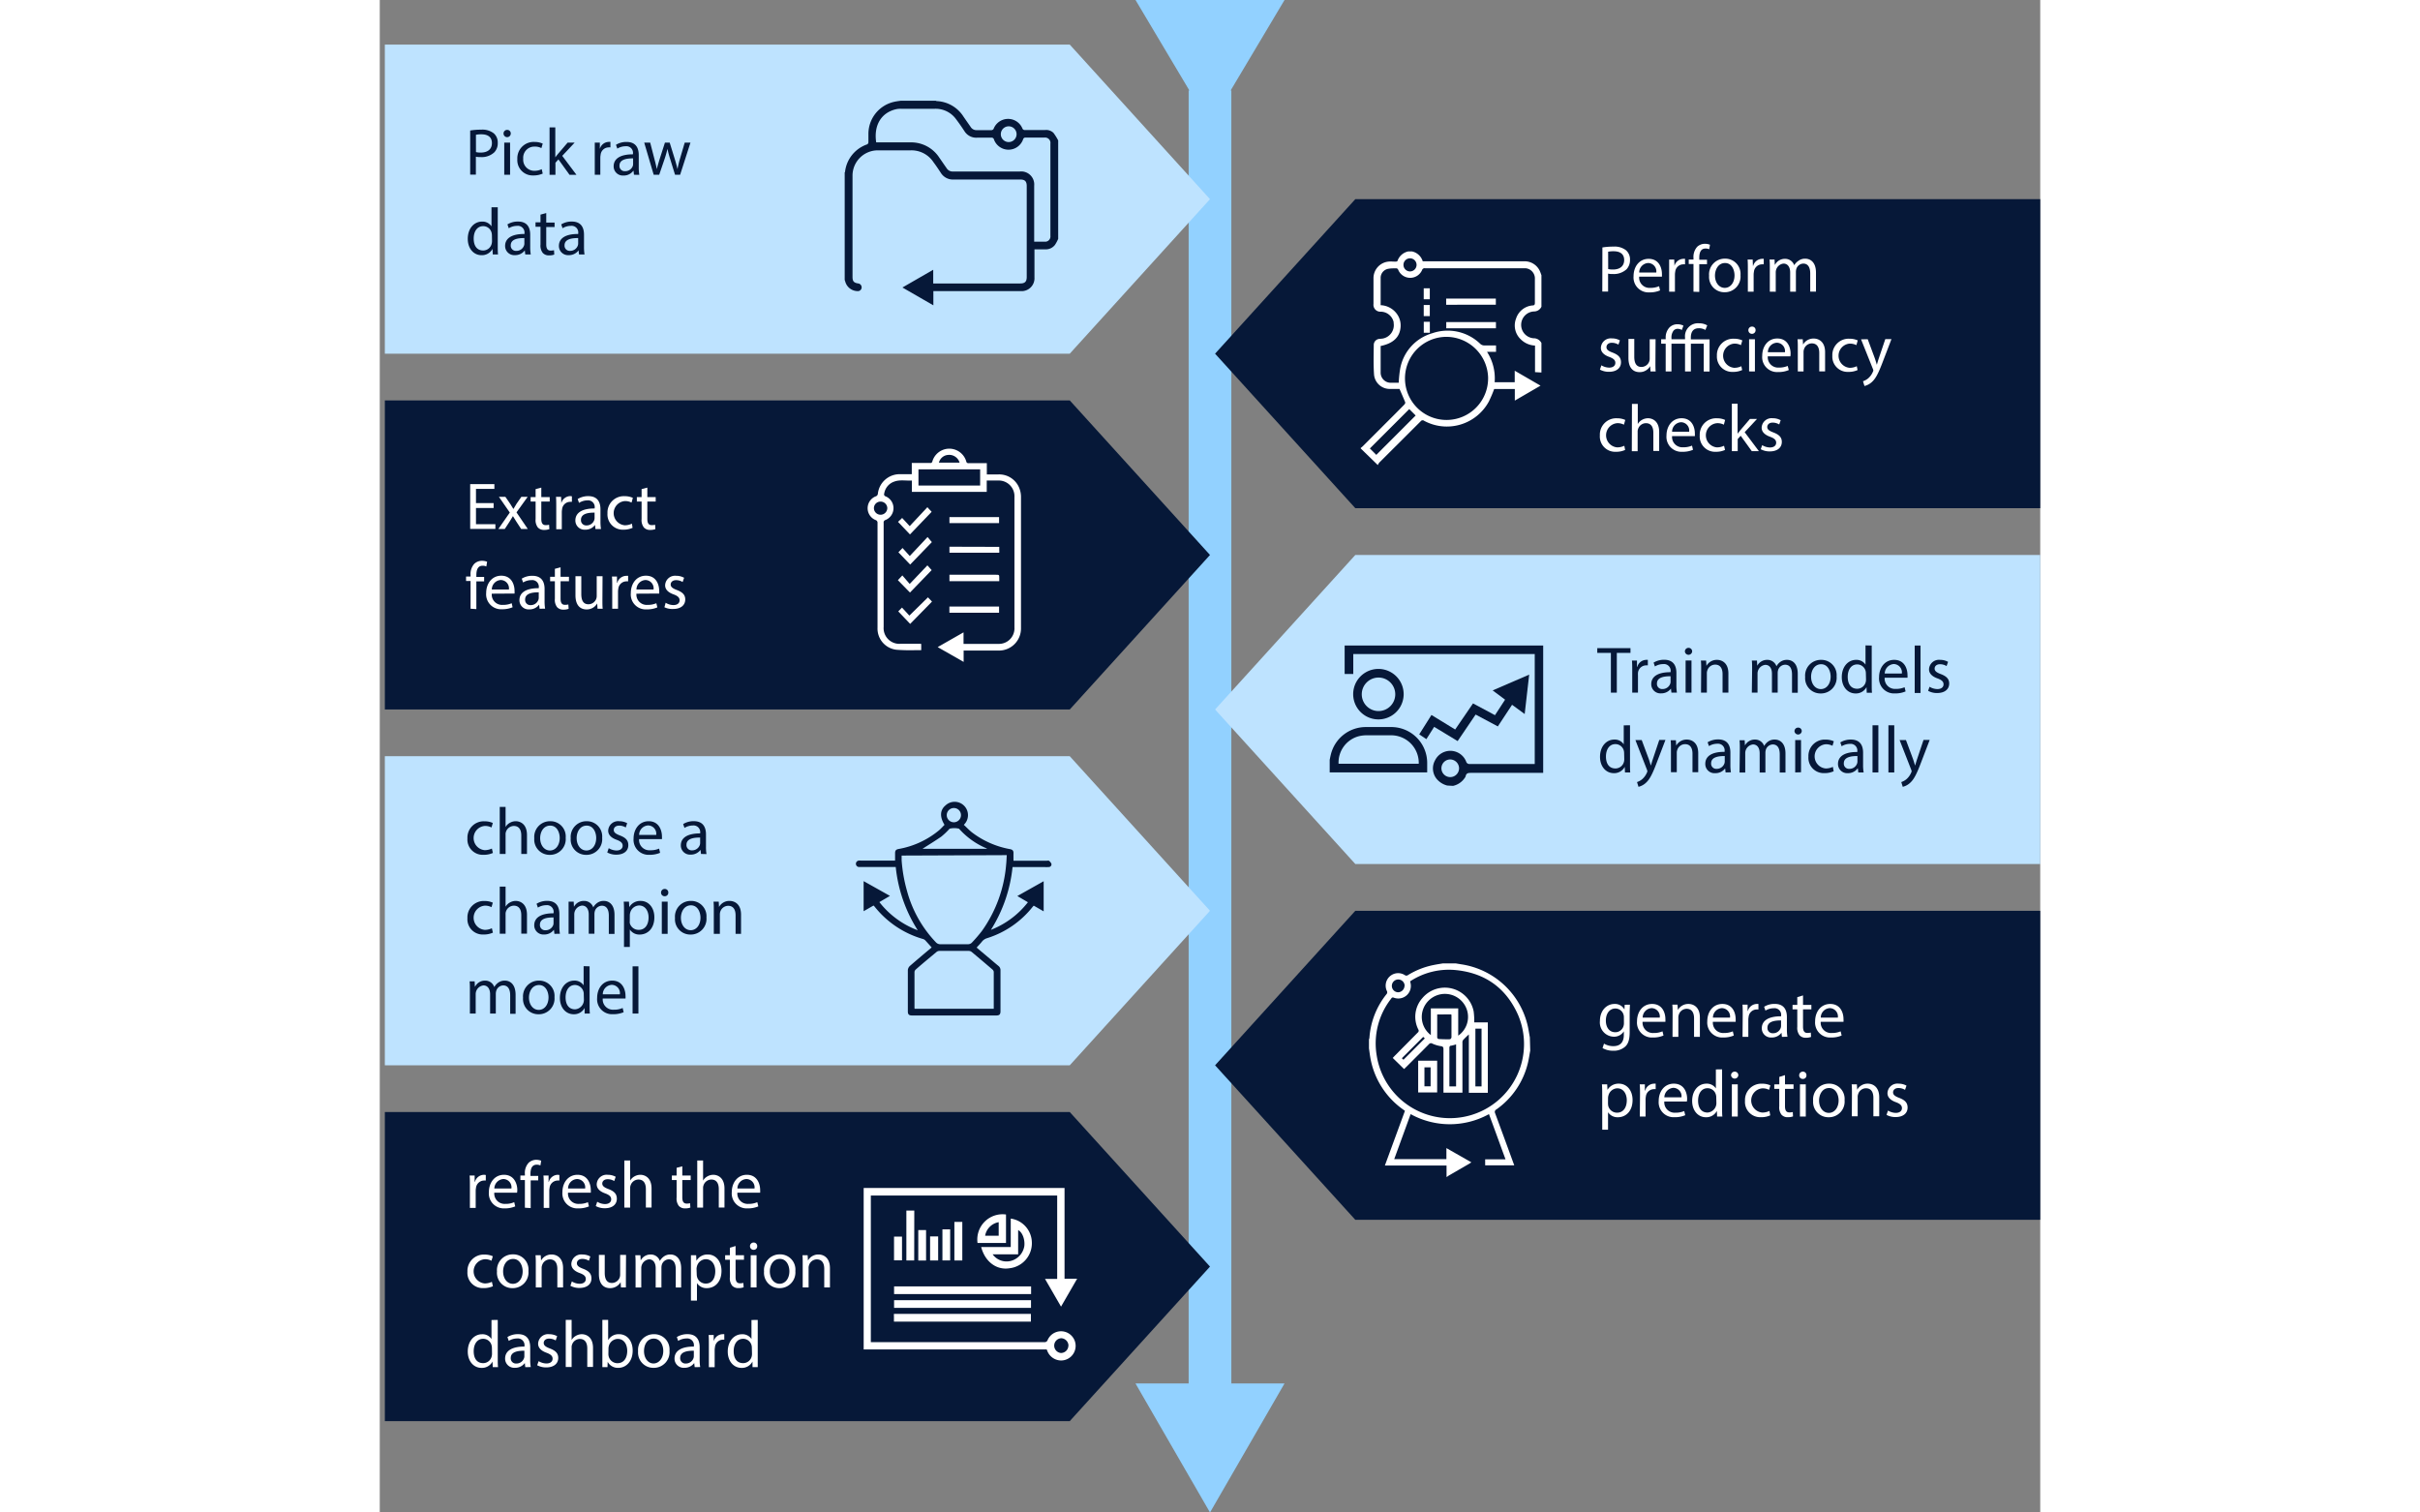 <svg id="Layer_1" data-name="Layer 1" xmlns="http://www.w3.org/2000/svg" width="800" height="500" viewBox="0 0 350 318.81"><rect x="0" y="0" width="350" height="318.81" fill="#808080" stroke="none"/><defs><style>.cls-1{fill:none;stroke:#92d1ff;stroke-linecap:square;stroke-linejoin:round;stroke-width:9px;}.cls-2{fill:#92d1ff;}.cls-3{fill:#bee3ff;}.cls-4{fill:#061838;}.cls-5{fill:#fff;}</style></defs><title>end-to-end completely automated pipeline </title><line class="cls-1" x1="175" y1="23.54" x2="175" y2="296.2"/><polygon class="cls-2" points="159.3 0 175 26.37 190.71 0 159.3 0"/><polygon class="cls-2" points="159.29 291.61 175 318.81 190.71 291.61 159.29 291.61"/><polygon class="cls-3" points="145.44 74.55 1.07 74.55 1.07 9.4 145.44 9.4 175 41.98 145.44 74.55"/><polygon class="cls-4" points="205.63 107.12 350 107.12 350 41.98 205.63 41.98 176.07 74.55 205.63 107.12"/><polygon class="cls-4" points="145.44 149.55 1.07 149.55 1.07 84.4 145.44 84.4 175 116.98 145.44 149.55"/><polygon class="cls-3" points="205.63 182.12 350 182.12 350 116.98 205.63 116.98 176.07 149.55 205.63 182.12"/><polygon class="cls-3" points="145.44 224.55 1.07 224.55 1.07 159.4 145.44 159.4 175 191.98 145.44 224.55"/><polygon class="cls-4" points="205.63 257.12 350 257.12 350 191.98 205.63 191.98 176.07 224.55 205.63 257.12"/><polygon class="cls-4" points="145.44 299.55 1.07 299.55 1.07 234.4 145.44 234.4 175 266.98 145.44 299.55"/><path class="cls-5" d="M19,249.9c0-.8,0-1.48-.06-2.11H20l0,1.33h.06A2,2,0,0,1,22,247.63a1.23,1.23,0,0,1,.35.05v1.16a1.71,1.71,0,0,0-.42,0,1.74,1.74,0,0,0-1.65,1.58,3.22,3.22,0,0,0-.06.57v3.62H19Z"/><path class="cls-5" d="M24.14,251.4a2.18,2.18,0,0,0,2.33,2.36,4.34,4.34,0,0,0,1.87-.36l.21.89a5.54,5.54,0,0,1-2.25.42A3.15,3.15,0,0,1,23,251.29c0-2,1.21-3.66,3.18-3.66,2.22,0,2.81,2,2.81,3.2a3.4,3.4,0,0,1-.05.57Zm3.61-.88a1.74,1.74,0,0,0-1.7-2,2.05,2.05,0,0,0-1.9,2Z"/><path class="cls-5" d="M30.59,254.57v-5.84h-.95v-.94h.95v-.32a3.16,3.16,0,0,1,.79-2.37,2.35,2.35,0,0,1,1.65-.63,3,3,0,0,1,1,.19l-.17,1a1.72,1.72,0,0,0-.78-.16c-1.05,0-1.32.93-1.32,2v.37h1.64v.94H31.81v5.84Z"/><path class="cls-5" d="M34.56,249.9c0-.8,0-1.48-.06-2.11h1.08l0,1.33h.06a2,2,0,0,1,1.87-1.49,1.23,1.23,0,0,1,.35.05v1.16a1.71,1.71,0,0,0-.42,0,1.74,1.74,0,0,0-1.65,1.58,3.22,3.22,0,0,0-.06.57v3.62H34.56Z"/><path class="cls-5" d="M39.68,251.4A2.17,2.17,0,0,0,42,253.76a4.36,4.36,0,0,0,1.88-.36l.21.89a5.54,5.54,0,0,1-2.25.42,3.15,3.15,0,0,1-3.34-3.42c0-2,1.21-3.66,3.18-3.66,2.22,0,2.8,2,2.8,3.2a3.65,3.65,0,0,1,0,.57Zm3.61-.88a1.75,1.75,0,0,0-1.71-2,2,2,0,0,0-1.89,2Z"/><path class="cls-5" d="M45.84,253.31a3.2,3.2,0,0,0,1.62.49c.9,0,1.32-.45,1.32-1s-.35-.91-1.26-1.25c-1.22-.43-1.79-1.1-1.79-1.92a2.09,2.09,0,0,1,2.34-2,3.43,3.43,0,0,1,1.66.42l-.31.9a2.58,2.58,0,0,0-1.38-.39c-.73,0-1.14.42-1.14.92s.41.82,1.29,1.15c1.18.45,1.78,1,1.78,2.05,0,1.19-.92,2-2.53,2a3.88,3.88,0,0,1-1.91-.46Z"/><path class="cls-5" d="M51.55,244.62h1.23v4.23h0a2.37,2.37,0,0,1,.88-.87,2.57,2.57,0,0,1,1.27-.35c.91,0,2.36.56,2.36,2.9v4H56.09v-3.9c0-1.09-.41-2-1.57-2a1.76,1.76,0,0,0-1.65,1.23,1.5,1.5,0,0,0-.09.59v4.09H51.55Z"/><path class="cls-5" d="M63.77,245.84v1.95h1.77v.94H63.77v3.65c0,.84.24,1.32.93,1.32a2.82,2.82,0,0,0,.71-.08l.06.92a3,3,0,0,1-1.09.17,1.72,1.72,0,0,1-1.34-.52,2.52,2.52,0,0,1-.47-1.77v-3.69h-1v-.94h1v-1.63Z"/><path class="cls-5" d="M66.92,244.62h1.23v4.23h0a2.33,2.33,0,0,1,.89-.87,2.5,2.5,0,0,1,1.26-.35c.91,0,2.36.56,2.36,2.9v4H71.46v-3.9c0-1.09-.41-2-1.57-2a1.76,1.76,0,0,0-1.65,1.23,1.5,1.5,0,0,0-.09.59v4.09H66.92Z"/><path class="cls-5" d="M75.38,251.4a2.17,2.17,0,0,0,2.32,2.36,4.36,4.36,0,0,0,1.88-.36l.21.89a5.58,5.58,0,0,1-2.25.42,3.15,3.15,0,0,1-3.34-3.42c0-2,1.21-3.66,3.18-3.66,2.21,0,2.8,2,2.8,3.2a5.55,5.55,0,0,1,0,.57Zm3.61-.88a1.75,1.75,0,0,0-1.71-2,2,2,0,0,0-1.89,2Z"/><path class="cls-5" d="M23.85,271.12a4.69,4.69,0,0,1-2,.39,3.22,3.22,0,0,1-3.37-3.46,3.44,3.44,0,0,1,3.64-3.6,4.1,4.1,0,0,1,1.71.35l-.28.95a2.87,2.87,0,0,0-1.43-.32,2.56,2.56,0,0,0,0,5.1,3.4,3.4,0,0,0,1.51-.34Z"/><path class="cls-5" d="M31.34,267.92a3.31,3.31,0,0,1-3.38,3.6A3.22,3.22,0,0,1,24.71,268a3.32,3.32,0,0,1,3.37-3.6A3.21,3.21,0,0,1,31.34,267.92ZM26,268c0,1.49.85,2.61,2.06,2.61s2.06-1.11,2.06-2.64c0-1.14-.58-2.6-2-2.6S26,266.7,26,268Z"/><path class="cls-5" d="M32.89,266.42c0-.7,0-1.27-.06-1.83h1.1l.07,1.12h0a2.49,2.49,0,0,1,2.24-1.28c.94,0,2.4.57,2.4,2.89v4.05H37.43v-3.91c0-1.09-.41-2-1.57-2a1.74,1.74,0,0,0-1.65,1.26,1.62,1.62,0,0,0-.09.57v4.08H32.89Z"/><path class="cls-5" d="M40.49,270.11a3.21,3.21,0,0,0,1.63.49c.89,0,1.31-.45,1.31-1s-.35-.91-1.26-1.25c-1.22-.43-1.79-1.1-1.79-1.92a2.09,2.09,0,0,1,2.34-2,3.39,3.39,0,0,1,1.66.42l-.3.9a2.65,2.65,0,0,0-1.39-.39c-.73,0-1.14.42-1.14.92s.41.82,1.29,1.15c1.18.45,1.78,1,1.78,2.05,0,1.19-.92,2-2.53,2a3.88,3.88,0,0,1-1.91-.46Z"/><path class="cls-5" d="M51.88,269.52c0,.7,0,1.32,0,1.85H50.84l-.07-1.11h0a2.54,2.54,0,0,1-2.24,1.26c-1.07,0-2.34-.59-2.34-3v-4h1.23v3.75c0,1.29.4,2.16,1.52,2.16a1.77,1.77,0,0,0,1.62-1.12,1.81,1.81,0,0,0,.11-.63v-4.16h1.24Z"/><path class="cls-5" d="M53.92,266.42c0-.7,0-1.27-.06-1.83h1.08l.06,1.09h0a2.34,2.34,0,0,1,2.13-1.25,2,2,0,0,1,1.91,1.36h0a2.88,2.88,0,0,1,.76-.88,2.3,2.3,0,0,1,1.5-.48c.89,0,2.23.59,2.23,2.95v4H62.39v-3.84c0-1.3-.48-2.09-1.47-2.09a1.6,1.6,0,0,0-1.46,1.12,2.31,2.31,0,0,0-.09.62v4.19H58.16v-4.06c0-1.08-.48-1.87-1.41-1.87a1.85,1.85,0,0,0-1.63,1.84v4.09h-1.2Z"/><path class="cls-5" d="M65.59,266.8c0-.87,0-1.57,0-2.21h1.1l.06,1.16h0a2.67,2.67,0,0,1,2.41-1.32c1.63,0,2.87,1.39,2.87,3.45,0,2.44-1.49,3.64-3.08,3.64a2.38,2.38,0,0,1-2.09-1.06h0v3.68H65.59Zm1.22,1.81a2.54,2.54,0,0,0,.06.5,1.89,1.89,0,0,0,1.85,1.45c1.3,0,2-1.07,2-2.62,0-1.36-.71-2.52-2-2.52a2,2,0,0,0-1.87,1.52,2.17,2.17,0,0,0-.08.51Z"/><path class="cls-5" d="M75,262.64v1.95h1.77v.94H75v3.65c0,.84.24,1.32.93,1.32a2.82,2.82,0,0,0,.71-.08l.06.92a3,3,0,0,1-1.1.17,1.71,1.71,0,0,1-1.33-.52,2.52,2.52,0,0,1-.47-1.77v-3.69h-1v-.94h1V263Z"/><path class="cls-5" d="M79.56,262.68a.72.72,0,0,1-.78.76.74.74,0,0,1-.74-.76.75.75,0,0,1,.77-.77A.73.73,0,0,1,79.56,262.68Zm-1.37,8.69v-6.78h1.23v6.78Z"/><path class="cls-5" d="M87.6,267.92a3.31,3.31,0,0,1-3.37,3.6A3.22,3.22,0,0,1,81,268a3.31,3.31,0,0,1,3.36-3.6A3.21,3.21,0,0,1,87.6,267.92Zm-5.38.07c0,1.49.86,2.61,2.06,2.61s2.06-1.11,2.06-2.64c0-1.14-.57-2.6-2-2.6S82.22,266.7,82.22,268Z"/><path class="cls-5" d="M89.15,266.42c0-.7,0-1.27-.05-1.83h1.09l.07,1.12h0a2.48,2.48,0,0,1,2.24-1.28c.94,0,2.39.57,2.39,2.89v4.05H93.69v-3.91c0-1.09-.4-2-1.57-2a1.74,1.74,0,0,0-1.65,1.26,1.64,1.64,0,0,0-.08.57v4.08H89.15Z"/><path class="cls-5" d="M24.87,278.22v8.2c0,.6,0,1.29.06,1.75H23.82L23.76,287h0a2.51,2.51,0,0,1-2.32,1.33c-1.63,0-2.89-1.38-2.89-3.44,0-2.26,1.38-3.65,3-3.65a2.26,2.26,0,0,1,2,1h0v-4Zm-1.23,5.93a2.24,2.24,0,0,0-.06-.52,1.81,1.81,0,0,0-1.78-1.43c-1.27,0-2,1.12-2,2.62s.67,2.51,2,2.51a1.85,1.85,0,0,0,1.8-1.47,2.29,2.29,0,0,0,.06-.54Z"/><path class="cls-5" d="M30.67,288.17l-.1-.86h0a2.52,2.52,0,0,1-2.08,1,1.93,1.93,0,0,1-2.07-1.94c0-1.64,1.46-2.54,4.08-2.53v-.14a1.4,1.4,0,0,0-1.55-1.57,3.36,3.36,0,0,0-1.76.51l-.28-.81a4.15,4.15,0,0,1,2.23-.61c2.07,0,2.57,1.42,2.57,2.78v2.53a9,9,0,0,0,.12,1.63Zm-.19-3.46c-1.34,0-2.87.21-2.87,1.53a1.09,1.09,0,0,0,1.16,1.17,1.68,1.68,0,0,0,1.64-1.13,1.11,1.11,0,0,0,.07-.39Z"/><path class="cls-5" d="M33.49,286.91a3.24,3.24,0,0,0,1.63.49c.89,0,1.31-.45,1.31-1s-.35-.91-1.26-1.25c-1.22-.43-1.79-1.1-1.79-1.92a2.09,2.09,0,0,1,2.34-2,3.47,3.47,0,0,1,1.67.42l-.31.9a2.65,2.65,0,0,0-1.39-.39c-.73,0-1.13.42-1.13.92s.4.82,1.28,1.15c1.18.45,1.78,1,1.78,2,0,1.19-.92,2-2.53,2a3.91,3.91,0,0,1-1.91-.46Z"/><path class="cls-5" d="M39.2,278.22h1.24v4.23h0a2.4,2.4,0,0,1,.89-.87,2.5,2.5,0,0,1,1.26-.35c.91,0,2.36.57,2.36,2.9v4H43.74v-3.9c0-1.09-.41-2-1.57-2a1.76,1.76,0,0,0-1.65,1.23,1.51,1.51,0,0,0-.08.59v4.09H39.2Z"/><path class="cls-5" d="M46.92,288.17c0-.46,0-1.15,0-1.75v-8.2h1.22v4.26h0a2.52,2.52,0,0,1,2.31-1.25c1.68,0,2.87,1.41,2.86,3.46,0,2.43-1.53,3.63-3,3.63a2.42,2.42,0,0,1-2.27-1.27h0L48,288.17Zm1.27-2.72a2.22,2.22,0,0,0,.06.45,1.9,1.9,0,0,0,1.85,1.44c1.28,0,2.06-1,2.06-2.6,0-1.36-.7-2.52-2-2.52a2,2,0,0,0-1.88,1.51,2.32,2.32,0,0,0-.07.5Z"/><path class="cls-5" d="M61.07,284.72a3.31,3.31,0,0,1-3.37,3.6,3.22,3.22,0,0,1-3.25-3.49,3.31,3.31,0,0,1,3.36-3.6A3.21,3.21,0,0,1,61.07,284.72Zm-5.37.07c0,1.49.85,2.61,2,2.61s2.06-1.11,2.06-2.64c0-1.14-.57-2.6-2-2.6S55.7,283.5,55.7,284.79Z"/><path class="cls-5" d="M66.38,288.17l-.1-.86h0a2.51,2.51,0,0,1-2.07,1,1.93,1.93,0,0,1-2.08-1.94c0-1.64,1.46-2.54,4.08-2.53v-.14a1.4,1.4,0,0,0-1.54-1.57,3.39,3.39,0,0,0-1.77.51l-.28-.81a4.18,4.18,0,0,1,2.23-.61c2.07,0,2.58,1.42,2.58,2.78v2.53a10,10,0,0,0,.11,1.63Zm-.18-3.46c-1.35,0-2.88.21-2.88,1.53a1.1,1.1,0,0,0,1.17,1.17,1.7,1.7,0,0,0,1.64-1.13,1.4,1.4,0,0,0,.07-.39Z"/><path class="cls-5" d="M69.37,283.5c0-.79,0-1.48-.05-2.11h1.07l0,1.33h0a2,2,0,0,1,1.88-1.49,1.23,1.23,0,0,1,.35,0v1.16a1.76,1.76,0,0,0-.42,0A1.73,1.73,0,0,0,70.65,284a3.22,3.22,0,0,0-.06.57v3.62H69.37Z"/><path class="cls-5" d="M79.67,278.22v8.2c0,.6,0,1.29,0,1.75h-1.1L78.56,287h0a2.5,2.5,0,0,1-2.31,1.33c-1.64,0-2.9-1.38-2.9-3.44,0-2.26,1.39-3.65,3-3.65a2.27,2.27,0,0,1,2,1h0v-4Zm-1.24,5.93a2.24,2.24,0,0,0-.05-.52,1.82,1.82,0,0,0-1.78-1.43c-1.28,0-2,1.12-2,2.62s.67,2.51,2,2.51a1.86,1.86,0,0,0,1.81-1.47,2.31,2.31,0,0,0,.05-.54Z"/><path class="cls-5" d="M263.51,211.77c0,.49-.05,1-.05,1.86v3.94c0,1.55-.31,2.51-1,3.09a3.59,3.59,0,0,1-2.47.82,4.39,4.39,0,0,1-2.25-.56l.31-.94a3.78,3.78,0,0,0,2,.53c1.26,0,2.18-.66,2.18-2.37v-.75h0a2.41,2.41,0,0,1-2.15,1.13,3,3,0,0,1-2.89-3.3c0-2.3,1.5-3.6,3.05-3.6a2.26,2.26,0,0,1,2.12,1.17h0l.05-1Zm-1.27,2.67a1.84,1.84,0,0,0-.07-.55,1.79,1.79,0,0,0-1.73-1.31c-1.17,0-2,1-2,2.56,0,1.34.67,2.44,2,2.44a1.8,1.8,0,0,0,1.71-1.26,2.16,2.16,0,0,0,.1-.66Z"/><path class="cls-5" d="M266.18,215.38a2.18,2.18,0,0,0,2.33,2.36,4.52,4.52,0,0,0,1.87-.35l.21.88a5.38,5.38,0,0,1-2.25.42,3.14,3.14,0,0,1-3.33-3.42c0-2,1.2-3.65,3.18-3.65,2.21,0,2.8,1.94,2.8,3.19a5.55,5.55,0,0,1,0,.57Zm3.62-.88a1.76,1.76,0,0,0-1.71-2,2,2,0,0,0-1.89,2Z"/><path class="cls-5" d="M272.51,213.6c0-.7,0-1.27-.06-1.83h1.1l.07,1.12h0a2.51,2.51,0,0,1,2.25-1.27c.93,0,2.39.56,2.39,2.88v4.05h-1.23v-3.91c0-1.09-.41-2-1.57-2a1.74,1.74,0,0,0-1.65,1.26,1.62,1.62,0,0,0-.09.57v4.08h-1.23Z"/><path class="cls-5" d="M281,215.38a2.17,2.17,0,0,0,2.32,2.36,4.57,4.57,0,0,0,1.88-.35l.21.88a5.47,5.47,0,0,1-2.26.42,3.15,3.15,0,0,1-3.33-3.42c0-2,1.2-3.65,3.18-3.65,2.21,0,2.8,1.94,2.8,3.19a5.55,5.55,0,0,1,0,.57Zm3.61-.88a1.76,1.76,0,0,0-1.71-2,2,2,0,0,0-1.89,2Z"/><path class="cls-5" d="M287.29,213.89c0-.8,0-1.49-.05-2.12h1.08l0,1.33h.05a2,2,0,0,1,1.88-1.48,1.25,1.25,0,0,1,.35,0v1.16a1.76,1.76,0,0,0-.42,0,1.73,1.73,0,0,0-1.65,1.58,3.22,3.22,0,0,0-.06.57v3.62h-1.22Z"/><path class="cls-5" d="M295.55,218.55l-.09-.86h0a2.52,2.52,0,0,1-2.08,1,1.93,1.93,0,0,1-2.07-1.94c0-1.64,1.46-2.54,4.07-2.53v-.13a1.39,1.39,0,0,0-1.54-1.57,3.35,3.35,0,0,0-1.76.5l-.28-.81a4.15,4.15,0,0,1,2.23-.6c2.07,0,2.57,1.41,2.57,2.77v2.53a9,9,0,0,0,.12,1.63Zm-.18-3.46c-1.34,0-2.87.21-2.87,1.53a1.09,1.09,0,0,0,1.16,1.17,1.68,1.68,0,0,0,1.64-1.13,1.4,1.4,0,0,0,.07-.39Z"/><path class="cls-5" d="M300,209.82v2h1.76v.94H300v3.65c0,.84.24,1.32.92,1.32a3,3,0,0,0,.72-.08l.05.92a3,3,0,0,1-1.09.17,1.69,1.69,0,0,1-1.33-.52,2.5,2.5,0,0,1-.48-1.76v-3.7h-1v-.94h1v-1.63Z"/><path class="cls-5" d="M303.73,215.38a2.17,2.17,0,0,0,2.32,2.36,4.54,4.54,0,0,0,1.88-.35l.21.88a5.41,5.41,0,0,1-2.25.42,3.15,3.15,0,0,1-3.34-3.42c0-2,1.21-3.65,3.18-3.65,2.22,0,2.8,1.94,2.8,3.19a3.65,3.65,0,0,1,0,.57Zm3.61-.88a1.75,1.75,0,0,0-1.71-2,2,2,0,0,0-1.89,2Z"/><path class="cls-5" d="M257.67,230.78c0-.86,0-1.57-.06-2.21h1.11l.06,1.16h0a2.69,2.69,0,0,1,2.41-1.31c1.64,0,2.88,1.38,2.88,3.44,0,2.44-1.49,3.64-3.09,3.64a2.37,2.37,0,0,1-2.08-1.06h0v3.68h-1.22Zm1.22,1.81a4,4,0,0,0,.05.51,1.91,1.91,0,0,0,1.85,1.44c1.31,0,2.06-1.07,2.06-2.62,0-1.36-.71-2.52-2-2.52a2,2,0,0,0-1.87,1.52,2.17,2.17,0,0,0-.08.51Z"/><path class="cls-5" d="M265.64,230.69c0-.8,0-1.49-.06-2.12h1.08l0,1.33h.06a2,2,0,0,1,1.87-1.48,1.25,1.25,0,0,1,.35,0v1.16a1.71,1.71,0,0,0-.42,0,1.74,1.74,0,0,0-1.65,1.58,3.34,3.34,0,0,0-.06.58v3.61h-1.21Z"/><path class="cls-5" d="M270.76,232.18a2.18,2.18,0,0,0,2.33,2.36,4.52,4.52,0,0,0,1.87-.35l.21.88a5.38,5.38,0,0,1-2.25.42,3.15,3.15,0,0,1-3.34-3.42c0-2,1.21-3.65,3.18-3.65,2.22,0,2.81,1.94,2.81,3.19a3.4,3.4,0,0,1-.05.57Zm3.62-.88a1.76,1.76,0,0,0-1.71-2,2.05,2.05,0,0,0-1.9,2Z"/><path class="cls-5" d="M282.94,225.4v8.2c0,.6,0,1.29.06,1.75h-1.11l-.05-1.18h0a2.51,2.51,0,0,1-2.31,1.33c-1.64,0-2.9-1.38-2.9-3.44,0-2.26,1.38-3.64,3-3.64a2.28,2.28,0,0,1,2,1h0v-4Zm-1.23,5.93a1.89,1.89,0,0,0-.06-.52,1.81,1.81,0,0,0-1.77-1.43c-1.28,0-2,1.12-2,2.62s.68,2.51,2,2.51a2,2,0,0,0,1.86-2Z"/><path class="cls-5" d="M286.36,226.67a.77.77,0,0,1-1.53,0,.75.75,0,0,1,.77-.78A.74.74,0,0,1,286.36,226.67ZM285,235.35v-6.78h1.24v6.78Z"/><path class="cls-5" d="M293.09,235.1a4.47,4.47,0,0,1-1.94.39,3.22,3.22,0,0,1-3.38-3.46,3.44,3.44,0,0,1,3.64-3.6,4.1,4.1,0,0,1,1.71.35l-.28.95a2.84,2.84,0,0,0-1.43-.32,2.56,2.56,0,0,0,0,5.1,3.4,3.4,0,0,0,1.51-.34Z"/><path class="cls-5" d="M296.2,226.62v1.95H298v.94H296.2v3.65c0,.85.24,1.32.92,1.32a2.91,2.91,0,0,0,.72-.08l.05.92a2.91,2.91,0,0,1-1.09.17,1.69,1.69,0,0,1-1.33-.52,2.49,2.49,0,0,1-.48-1.76v-3.7h-1.05v-.94H295V227Z"/><path class="cls-5" d="M300.72,226.67a.72.72,0,0,1-.78.75.73.73,0,0,1-.75-.75.76.76,0,0,1,.77-.78A.73.73,0,0,1,300.72,226.67Zm-1.37,8.68v-6.78h1.23v6.78Z"/><path class="cls-5" d="M308.76,231.9a3.31,3.31,0,0,1-3.38,3.6,3.22,3.22,0,0,1-3.25-3.48,3.31,3.31,0,0,1,3.37-3.6A3.21,3.21,0,0,1,308.76,231.9Zm-5.38.07c0,1.49.86,2.61,2.06,2.61s2.06-1.11,2.06-2.63c0-1.15-.58-2.61-2-2.61S303.38,230.69,303.38,232Z"/><path class="cls-5" d="M310.31,230.41c0-.71,0-1.28-.06-1.84h1.1l.07,1.12h0a2.51,2.51,0,0,1,2.25-1.27c.93,0,2.39.56,2.39,2.88v4h-1.23v-3.91c0-1.09-.41-2-1.57-2a1.74,1.74,0,0,0-1.65,1.26,1.62,1.62,0,0,0-.09.57v4.08h-1.23Z"/><path class="cls-5" d="M317.91,234.09a3.24,3.24,0,0,0,1.63.49c.89,0,1.31-.45,1.31-1s-.35-.91-1.26-1.25c-1.22-.43-1.79-1.1-1.79-1.91a2.09,2.09,0,0,1,2.34-2,3.36,3.36,0,0,1,1.67.42l-.31.89a2.65,2.65,0,0,0-1.39-.39c-.73,0-1.13.42-1.13.92s.4.82,1.28,1.15c1.18.45,1.78,1,1.78,2.05,0,1.19-.92,2-2.53,2a3.91,3.91,0,0,1-1.91-.46Z"/><path class="cls-4" d="M23.85,179.79a4.69,4.69,0,0,1-2,.39,3.22,3.22,0,0,1-3.37-3.46,3.44,3.44,0,0,1,3.64-3.6,4.1,4.1,0,0,1,1.71.35l-.28.95a2.87,2.87,0,0,0-1.43-.32,2.56,2.56,0,0,0,0,5.1,3.54,3.54,0,0,0,1.51-.34Z"/><path class="cls-4" d="M25.29,170.09h1.23v4.23h0a2.23,2.23,0,0,1,.88-.87,2.53,2.53,0,0,1,1.26-.35c.91,0,2.37.56,2.37,2.9v4H29.83v-3.9c0-1.09-.41-2-1.57-2a1.79,1.79,0,0,0-1.66,1.23,1.51,1.51,0,0,0-.08.59V180H25.29Z"/><path class="cls-4" d="M39.19,176.59a3.31,3.31,0,0,1-3.37,3.6,3.22,3.22,0,0,1-3.25-3.49,3.31,3.31,0,0,1,3.36-3.6A3.21,3.21,0,0,1,39.19,176.59Zm-5.38.07c0,1.49.86,2.61,2.06,2.61s2.06-1.11,2.06-2.64c0-1.15-.57-2.6-2-2.6S33.81,175.37,33.81,176.66Z"/><path class="cls-4" d="M46.88,176.59a3.31,3.31,0,0,1-3.38,3.6,3.22,3.22,0,0,1-3.25-3.49,3.31,3.31,0,0,1,3.36-3.6A3.22,3.22,0,0,1,46.88,176.59Zm-5.38.07c0,1.49.85,2.61,2.06,2.61s2.06-1.11,2.06-2.64c0-1.15-.58-2.6-2-2.6S41.5,175.37,41.5,176.66Z"/><path class="cls-4" d="M48.26,178.78a3.3,3.3,0,0,0,1.62.49c.9,0,1.32-.45,1.32-1s-.35-.91-1.26-1.25c-1.22-.43-1.79-1.1-1.79-1.92a2.09,2.09,0,0,1,2.34-2,3.39,3.39,0,0,1,1.66.42l-.3.9a2.65,2.65,0,0,0-1.39-.39c-.73,0-1.14.42-1.14.92s.41.81,1.29,1.15c1.18.45,1.78,1,1.78,2.05,0,1.19-.92,2-2.53,2a3.88,3.88,0,0,1-1.91-.46Z"/><path class="cls-4" d="M54.66,176.87A2.17,2.17,0,0,0,57,179.22a4.38,4.38,0,0,0,1.88-.35l.21.89a5.58,5.58,0,0,1-2.25.42,3.16,3.16,0,0,1-3.34-3.42c0-2,1.21-3.66,3.18-3.66,2.21,0,2.8,2,2.8,3.2a5.55,5.55,0,0,1,0,.57Zm3.61-.88a1.75,1.75,0,0,0-1.71-2,2,2,0,0,0-1.89,2Z"/><path class="cls-4" d="M67.71,180l-.1-.86h0a2.52,2.52,0,0,1-2.08,1,1.93,1.93,0,0,1-2.07-1.95c0-1.63,1.46-2.53,4.08-2.52v-.14A1.4,1.4,0,0,0,66,174a3.39,3.39,0,0,0-1.77.51l-.28-.81a4.15,4.15,0,0,1,2.23-.61c2.07,0,2.58,1.42,2.58,2.78v2.53a9,9,0,0,0,.11,1.63Zm-.18-3.46c-1.35,0-2.88.21-2.88,1.52a1.1,1.1,0,0,0,1.17,1.18,1.7,1.7,0,0,0,1.64-1.13,1.4,1.4,0,0,0,.07-.4Z"/><path class="cls-4" d="M23.85,196.59a4.69,4.69,0,0,1-2,.39,3.22,3.22,0,0,1-3.37-3.46,3.44,3.44,0,0,1,3.64-3.6,4.1,4.1,0,0,1,1.71.35l-.28.95a2.87,2.87,0,0,0-1.43-.32,2.56,2.56,0,0,0,0,5.1,3.4,3.4,0,0,0,1.51-.34Z"/><path class="cls-4" d="M25.29,186.89h1.23v4.23h0a2.3,2.3,0,0,1,.88-.87,2.53,2.53,0,0,1,1.26-.35c.91,0,2.37.57,2.37,2.9v4H29.83v-3.9c0-1.09-.41-2-1.57-2a1.79,1.79,0,0,0-1.66,1.23,1.51,1.51,0,0,0-.08.59v4.09H25.29Z"/><path class="cls-4" d="M36.81,196.84l-.1-.86h0a2.51,2.51,0,0,1-2.07,1,1.93,1.93,0,0,1-2.08-1.94c0-1.64,1.46-2.54,4.08-2.53v-.14a1.4,1.4,0,0,0-1.54-1.57,3.39,3.39,0,0,0-1.77.51l-.28-.81a4.2,4.2,0,0,1,2.23-.61c2.08,0,2.58,1.42,2.58,2.78v2.53a10,10,0,0,0,.11,1.63Zm-.18-3.46c-1.35,0-2.87.21-2.87,1.53a1.09,1.09,0,0,0,1.16,1.17A1.7,1.7,0,0,0,36.56,195a1.4,1.4,0,0,0,.07-.4Z"/><path class="cls-4" d="M39.8,191.89c0-.7,0-1.27,0-1.83h1.08l.05,1.09h0a2.32,2.32,0,0,1,2.12-1.25A2,2,0,0,1,45,191.26h0a2.88,2.88,0,0,1,.76-.88,2.29,2.29,0,0,1,1.5-.48c.89,0,2.22.59,2.22,2.95v4h-1.2V193c0-1.3-.48-2.09-1.47-2.09A1.6,1.6,0,0,0,45.35,192a2.3,2.3,0,0,0-.1.62v4.19h-1.2v-4.06c0-1.08-.48-1.87-1.42-1.87A1.86,1.86,0,0,0,41,192.75v4.09H39.8Z"/><path class="cls-4" d="M51.48,192.27c0-.87,0-1.57-.06-2.21h1.11l.06,1.16h0A2.65,2.65,0,0,1,55,189.9c1.64,0,2.88,1.39,2.88,3.45,0,2.44-1.49,3.64-3.09,3.64a2.37,2.37,0,0,1-2.08-1.06h0v3.68H51.48Zm1.22,1.81a3.68,3.68,0,0,0,0,.5A1.91,1.91,0,0,0,54.6,196c1.31,0,2.06-1.07,2.06-2.62,0-1.36-.71-2.52-2-2.52a2,2,0,0,0-1.87,1.52,2.17,2.17,0,0,0-.08.51Z"/><path class="cls-4" d="M60.82,188.15a.73.73,0,0,1-.78.76.74.74,0,0,1-.75-.76.75.75,0,0,1,.77-.77A.73.73,0,0,1,60.82,188.15Zm-1.37,8.69v-6.78h1.23v6.78Z"/><path class="cls-4" d="M68.86,193.39a3.31,3.31,0,0,1-3.38,3.6,3.22,3.22,0,0,1-3.25-3.49,3.31,3.31,0,0,1,3.36-3.6A3.22,3.22,0,0,1,68.86,193.39Zm-5.38.07c0,1.49.85,2.61,2.06,2.61s2.06-1.11,2.06-2.64c0-1.14-.58-2.6-2-2.6S63.48,192.17,63.48,193.46Z"/><path class="cls-4" d="M70.41,191.89c0-.7,0-1.27-.06-1.83h1.1l.06,1.12h0a2.49,2.49,0,0,1,2.24-1.28c.94,0,2.4.57,2.4,2.89v4.05H75v-3.91c0-1.09-.41-2-1.57-2a1.77,1.77,0,0,0-1.66,1.26,1.91,1.91,0,0,0-.08.57v4.08H70.41Z"/><path class="cls-4" d="M19,208.69c0-.7,0-1.27-.06-1.83H20l.05,1.09h.05a2.33,2.33,0,0,1,2.13-1.25,2,2,0,0,1,1.91,1.36h0a2.77,2.77,0,0,1,.76-.88,2.3,2.3,0,0,1,1.5-.48c.89,0,2.23.59,2.23,3v4H27.49V209.8c0-1.3-.48-2.09-1.47-2.09a1.6,1.6,0,0,0-1.46,1.12,2.3,2.3,0,0,0-.1.62v4.19h-1.2v-4.06c0-1.08-.48-1.87-1.41-1.87a1.85,1.85,0,0,0-1.63,1.84v4.09H19Z"/><path class="cls-4" d="M36.83,210.19a3.31,3.31,0,0,1-3.38,3.6,3.22,3.22,0,0,1-3.25-3.49,3.32,3.32,0,0,1,3.36-3.6A3.22,3.22,0,0,1,36.83,210.19Zm-5.38.07c0,1.49.85,2.61,2.06,2.61s2.06-1.11,2.06-2.64c0-1.14-.58-2.6-2-2.6S31.45,209,31.45,210.26Z"/><path class="cls-4" d="M44.23,203.69v8.2c0,.6,0,1.29.06,1.75H43.18l0-1.18h0a2.51,2.51,0,0,1-2.31,1.33c-1.64,0-2.9-1.38-2.9-3.44,0-2.26,1.38-3.65,3-3.65a2.26,2.26,0,0,1,2,1h0v-4.05ZM43,209.62a1.91,1.91,0,0,0-1.83-2c-1.28,0-2,1.12-2,2.62s.68,2.51,2,2.51a2,2,0,0,0,1.86-2Z"/><path class="cls-4" d="M47,210.47a2.17,2.17,0,0,0,2.32,2.36,4.36,4.36,0,0,0,1.88-.36l.21.89a5.58,5.58,0,0,1-2.25.42,3.15,3.15,0,0,1-3.34-3.42c0-2.05,1.21-3.66,3.18-3.66,2.21,0,2.8,2,2.8,3.2a3.65,3.65,0,0,1,0,.57Zm3.61-.88a1.75,1.75,0,0,0-1.71-2,2,2,0,0,0-1.89,2Z"/><path class="cls-4" d="M53.29,203.69h1.23v9.95H53.29Z"/><path class="cls-4" d="M259.5,137.62h-2.87v-1h7v1h-2.88V146H259.5Z"/><path class="cls-4" d="M264,141.36c0-.8,0-1.49-.06-2.12H265l0,1.33h.06a2,2,0,0,1,1.88-1.48,1.29,1.29,0,0,1,.35,0v1.16a1.82,1.82,0,0,0-.42,0,1.74,1.74,0,0,0-1.66,1.58,4.83,4.83,0,0,0,0,.58V146H264Z"/><path class="cls-4" d="M272.26,146l-.1-.85h0a2.53,2.53,0,0,1-2.07,1,1.93,1.93,0,0,1-2.08-1.94c0-1.64,1.46-2.54,4.08-2.52v-.14a1.4,1.4,0,0,0-1.54-1.57,3.39,3.39,0,0,0-1.77.5l-.28-.81a4.18,4.18,0,0,1,2.23-.6c2.07,0,2.58,1.41,2.58,2.77v2.53a10,10,0,0,0,.11,1.63Zm-.18-3.46c-1.35,0-2.87.21-2.87,1.53a1.08,1.08,0,0,0,1.16,1.17,1.7,1.7,0,0,0,1.64-1.13,1.4,1.4,0,0,0,.07-.39Z"/><path class="cls-4" d="M276.63,137.34a.77.77,0,0,1-1.53,0,.75.75,0,0,1,.77-.78A.74.74,0,0,1,276.63,137.34ZM275.25,146v-6.78h1.24V146Z"/><path class="cls-4" d="M278.53,141.08c0-.71,0-1.28-.06-1.84h1.1l.07,1.12h0a2.49,2.49,0,0,1,2.24-1.27c.93,0,2.39.56,2.39,2.88V146h-1.23v-3.91c0-1.09-.41-2-1.57-2a1.74,1.74,0,0,0-1.65,1.26,1.62,1.62,0,0,0-.09.57V146h-1.23Z"/><path class="cls-4" d="M289.27,141.08c0-.71,0-1.28-.06-1.84h1.08l.06,1.09h0a2.34,2.34,0,0,1,2.13-1.24,2,2,0,0,1,1.92,1.35h0a2.88,2.88,0,0,1,.76-.88,2.32,2.32,0,0,1,1.5-.47c.9,0,2.23.58,2.23,2.94v4h-1.21v-3.84c0-1.3-.47-2.08-1.47-2.08a1.59,1.59,0,0,0-1.46,1.12,2.18,2.18,0,0,0-.09.61V146h-1.21V142c0-1.08-.47-1.86-1.41-1.86a1.84,1.84,0,0,0-1.63,1.83V146h-1.2Z"/><path class="cls-4" d="M307.08,142.57a3.31,3.31,0,0,1-3.38,3.6,3.22,3.22,0,0,1-3.25-3.48,3.31,3.31,0,0,1,3.37-3.6A3.21,3.21,0,0,1,307.08,142.57Zm-5.38.07c0,1.49.85,2.61,2.06,2.61s2.06-1.11,2.06-2.63c0-1.15-.58-2.61-2-2.61S301.7,141.36,301.7,142.64Z"/><path class="cls-4" d="M314.48,136.07v8.2c0,.6,0,1.29.06,1.75h-1.11l-.05-1.18h0a2.51,2.51,0,0,1-2.31,1.33c-1.64,0-2.9-1.38-2.9-3.44,0-2.26,1.39-3.64,3-3.64a2.27,2.27,0,0,1,2,1h0v-4.05ZM313.25,142a2.35,2.35,0,0,0-.05-.52,1.83,1.83,0,0,0-1.78-1.43c-1.28,0-2,1.12-2,2.62s.67,2.51,2,2.51a1.87,1.87,0,0,0,1.81-1.47,2.27,2.27,0,0,0,.05-.53Z"/><path class="cls-4" d="M317.21,142.85a2.18,2.18,0,0,0,2.33,2.36,4.52,4.52,0,0,0,1.87-.35l.21.88a5.38,5.38,0,0,1-2.25.42,3.15,3.15,0,0,1-3.34-3.42c0-2,1.21-3.65,3.18-3.65,2.22,0,2.81,1.94,2.81,3.19a3.4,3.4,0,0,1,0,.57Zm3.62-.88a1.76,1.76,0,0,0-1.71-2,2.05,2.05,0,0,0-1.9,2Z"/><path class="cls-4" d="M323.54,136.07h1.23v10h-1.23Z"/><path class="cls-4" d="M326.67,144.76a3.24,3.24,0,0,0,1.63.49c.9,0,1.32-.45,1.32-1s-.35-.91-1.27-1.25c-1.21-.43-1.79-1.1-1.79-1.91a2.09,2.09,0,0,1,2.34-2,3.33,3.33,0,0,1,1.67.42l-.31.89a2.65,2.65,0,0,0-1.39-.39c-.73,0-1.13.42-1.13.92s.4.82,1.29,1.15c1.17.45,1.78,1,1.78,2,0,1.19-.93,2-2.54,2a3.84,3.84,0,0,1-1.9-.46Z"/><path class="cls-4" d="M263.53,152.88v8.19c0,.6,0,1.29.05,1.75h-1.11l-.05-1.18h0a2.5,2.5,0,0,1-2.31,1.33c-1.64,0-2.9-1.38-2.9-3.44,0-2.26,1.39-3.64,3-3.64a2.25,2.25,0,0,1,2,1h0v-4Zm-1.24,5.92a2.35,2.35,0,0,0-.05-.52,1.83,1.83,0,0,0-1.78-1.43c-1.28,0-2,1.12-2,2.62s.67,2.51,2,2.51a1.86,1.86,0,0,0,1.81-1.47,2.27,2.27,0,0,0,.05-.53Z"/><path class="cls-4" d="M266,156l1.49,4c.15.45.32,1,.43,1.38h0c.13-.4.27-.92.44-1.41l1.34-4H271l-1.85,4.83c-.88,2.33-1.48,3.52-2.32,4.25a3.44,3.44,0,0,1-1.51.8l-.31-1a3.3,3.3,0,0,0,1.08-.6,3.78,3.78,0,0,0,1-1.38.76.76,0,0,0,.1-.29,1.2,1.2,0,0,0-.08-.32L264.67,156Z"/><path class="cls-4" d="M272.16,157.88c0-.7,0-1.28-.06-1.84h1.1l.07,1.12h0a2.51,2.51,0,0,1,2.25-1.27c.93,0,2.39.56,2.39,2.88v4H276.7v-3.91c0-1.09-.41-2-1.57-2a1.74,1.74,0,0,0-1.65,1.26,1.62,1.62,0,0,0-.09.57v4.08h-1.23Z"/><path class="cls-4" d="M283.68,162.82l-.1-.85h0a2.5,2.5,0,0,1-2.07,1A1.93,1.93,0,0,1,279.4,161c0-1.64,1.45-2.54,4.07-2.52v-.14a1.4,1.4,0,0,0-1.54-1.57,3.33,3.33,0,0,0-1.76.5l-.28-.81a4.23,4.23,0,0,1,2.22-.6c2.08,0,2.58,1.41,2.58,2.77v2.54a10,10,0,0,0,.11,1.62Zm-.18-3.46c-1.34,0-2.87.21-2.87,1.53a1.08,1.08,0,0,0,1.16,1.17,1.7,1.7,0,0,0,1.64-1.13,1.4,1.4,0,0,0,.07-.39Z"/><path class="cls-4" d="M286.68,157.88c0-.7,0-1.28-.06-1.84h1.08l.06,1.09h0a2.34,2.34,0,0,1,2.13-1.24,2,2,0,0,1,1.92,1.36h0a2.81,2.81,0,0,1,.76-.89,2.3,2.3,0,0,1,1.5-.47c.9,0,2.23.58,2.23,2.94v4h-1.21V159c0-1.3-.48-2.08-1.47-2.08a1.59,1.59,0,0,0-1.46,1.12,2.18,2.18,0,0,0-.09.61v4.19h-1.21v-4.06c0-1.08-.47-1.86-1.41-1.86a1.84,1.84,0,0,0-1.63,1.83v4.09h-1.2Z"/><path class="cls-4" d="M299.73,154.14a.77.77,0,0,1-1.53,0,.75.75,0,0,1,.77-.77A.73.73,0,0,1,299.73,154.14Zm-1.38,8.68V156h1.23v6.78Z"/><path class="cls-4" d="M306.46,162.57a4.53,4.53,0,0,1-1.95.39,3.22,3.22,0,0,1-3.37-3.46,3.44,3.44,0,0,1,3.64-3.6,4.1,4.1,0,0,1,1.71.35l-.28.95a3,3,0,0,0-1.43-.32,2.56,2.56,0,0,0,0,5.1,3.4,3.4,0,0,0,1.51-.34Z"/><path class="cls-4" d="M311.65,162.82l-.09-.85h-.05a2.5,2.5,0,0,1-2.07,1,1.93,1.93,0,0,1-2.07-1.94c0-1.64,1.46-2.54,4.07-2.52v-.14a1.4,1.4,0,0,0-1.54-1.57,3.35,3.35,0,0,0-1.76.5l-.28-.81a4.24,4.24,0,0,1,2.23-.6c2.07,0,2.57,1.41,2.57,2.77v2.54a8.91,8.91,0,0,0,.12,1.62Zm-.18-3.46c-1.34,0-2.87.21-2.87,1.53a1.08,1.08,0,0,0,1.16,1.17,1.68,1.68,0,0,0,1.64-1.13,1.4,1.4,0,0,0,.07-.39Z"/><path class="cls-4" d="M314.65,152.88h1.23v9.94h-1.23Z"/><path class="cls-4" d="M318,152.88h1.23v9.94H318Z"/><path class="cls-4" d="M321.7,156l1.49,4c.15.45.32,1,.43,1.38h0c.13-.4.27-.92.44-1.41l1.34-4h1.3l-1.85,4.83c-.88,2.33-1.48,3.52-2.32,4.25a3.44,3.44,0,0,1-1.51.8l-.31-1a3.3,3.3,0,0,0,1.08-.6,3.78,3.78,0,0,0,1-1.38.76.76,0,0,0,.1-.29,1.2,1.2,0,0,0-.08-.32L320.36,156Z"/><path class="cls-5" d="M24,107.08H20.28v3.41h4.09v1H19.06v-9.44h5.1v1H20.28v3H24Z"/><path class="cls-5" d="M26.48,104.73l1,1.45c.26.38.47.73.69,1.11h0c.23-.4.45-.75.67-1.12l1-1.44h1.33L28.82,108l2.38,3.5H29.8l-1-1.53c-.26-.39-.49-.77-.73-1.18h0c-.23.41-.47.78-.72,1.18l-1,1.53H25l2.41-3.46-2.3-3.32Z"/><path class="cls-5" d="M34.05,102.78v2h1.77v.94H34.05v3.65c0,.84.24,1.32.93,1.32a2.82,2.82,0,0,0,.71-.08l.06.92a3,3,0,0,1-1.1.17,1.71,1.71,0,0,1-1.33-.52,2.52,2.52,0,0,1-.47-1.77v-3.69H31.8v-.94h1.05V103.1Z"/><path class="cls-5" d="M37.2,106.84c0-.79,0-1.48-.05-2.11h1.07l.05,1.33h0a2,2,0,0,1,1.88-1.49,1.23,1.23,0,0,1,.35.05v1.16a1.76,1.76,0,0,0-.42,0,1.72,1.72,0,0,0-1.65,1.58,3.22,3.22,0,0,0-.06.57v3.62H37.2Z"/><path class="cls-5" d="M45.46,111.51l-.09-.86h0a2.48,2.48,0,0,1-2.07,1,1.93,1.93,0,0,1-2.07-1.94c0-1.64,1.45-2.54,4.07-2.53v-.14a1.4,1.4,0,0,0-1.54-1.57A3.33,3.33,0,0,0,42,106l-.28-.81a4.15,4.15,0,0,1,2.23-.61c2.07,0,2.57,1.42,2.57,2.78v2.53a10,10,0,0,0,.11,1.63Zm-.18-3.46c-1.34,0-2.87.21-2.87,1.53a1.09,1.09,0,0,0,1.16,1.17,1.68,1.68,0,0,0,1.64-1.13,1.4,1.4,0,0,0,.07-.4Z"/><path class="cls-5" d="M53.29,111.26a4.69,4.69,0,0,1-1.95.39A3.22,3.22,0,0,1,48,108.19a3.44,3.44,0,0,1,3.64-3.6,4.1,4.1,0,0,1,1.71.35l-.28,1a2.87,2.87,0,0,0-1.43-.32,2.56,2.56,0,0,0,0,5.1,3.4,3.4,0,0,0,1.51-.34Z"/><path class="cls-5" d="M56.4,102.78v2h1.76v.94H56.4v3.65c0,.84.23,1.32.92,1.32a3,3,0,0,0,.72-.08l.05.92a3,3,0,0,1-1.09.17,1.68,1.68,0,0,1-1.33-.52,2.52,2.52,0,0,1-.48-1.77v-3.69h-1v-.94h1V103.1Z"/><path class="cls-5" d="M19.14,128.31v-5.84h-.95v-.94h.95v-.32a3.18,3.18,0,0,1,.79-2.37,2.33,2.33,0,0,1,1.65-.63,2.83,2.83,0,0,1,1.05.2l-.17,1a1.72,1.72,0,0,0-.78-.16c-1.05,0-1.32.93-1.32,2v.36H22v.94H20.36v5.84Z"/><path class="cls-5" d="M23.61,125.14a2.17,2.17,0,0,0,2.32,2.36,4.54,4.54,0,0,0,1.88-.35L28,128a5.58,5.58,0,0,1-2.25.42A3.15,3.15,0,0,1,22.43,125c0-2,1.21-3.65,3.18-3.65,2.21,0,2.8,1.94,2.8,3.19a5.55,5.55,0,0,1,0,.57Zm3.61-.88a1.75,1.75,0,0,0-1.71-2,2,2,0,0,0-1.89,2Z"/><path class="cls-5" d="M33.69,128.31l-.1-.86h0a2.51,2.51,0,0,1-2.07,1,1.93,1.93,0,0,1-2.08-1.94c0-1.64,1.46-2.54,4.08-2.53v-.14a1.39,1.39,0,0,0-1.54-1.56,3.39,3.39,0,0,0-1.77.5l-.28-.81a4.18,4.18,0,0,1,2.23-.6c2.07,0,2.58,1.41,2.58,2.77v2.53a10,10,0,0,0,.11,1.63Zm-.18-3.46c-1.35,0-2.87.21-2.87,1.53a1.09,1.09,0,0,0,1.16,1.17,1.7,1.7,0,0,0,1.64-1.13,1.4,1.4,0,0,0,.07-.39Z"/><path class="cls-5" d="M38.11,119.58v2h1.77v.94H38.11v3.65c0,.84.24,1.32.93,1.32a2.82,2.82,0,0,0,.71-.08l.06.92a3,3,0,0,1-1.1.17,1.71,1.71,0,0,1-1.33-.52,2.51,2.51,0,0,1-.47-1.76v-3.7h-1v-.94h1V119.9Z"/><path class="cls-5" d="M46.93,126.46c0,.7,0,1.32.06,1.85H45.9l-.07-1.11h0a2.54,2.54,0,0,1-2.24,1.26c-1.07,0-2.34-.59-2.34-3v-4h1.23v3.75c0,1.29.39,2.16,1.51,2.16a1.77,1.77,0,0,0,1.63-1.12,1.81,1.81,0,0,0,.11-.63v-4.16h1.23Z"/><path class="cls-5" d="M49,123.64c0-.79,0-1.48-.06-2.11H50l0,1.33h.06A2,2,0,0,1,52,121.38a1.25,1.25,0,0,1,.35,0v1.16a1.71,1.71,0,0,0-.42,0,1.74,1.74,0,0,0-1.65,1.58,3.22,3.22,0,0,0-.06.57v3.62H49Z"/><path class="cls-5" d="M54.1,125.14a2.17,2.17,0,0,0,2.32,2.36,4.54,4.54,0,0,0,1.88-.35l.21.88a5.58,5.58,0,0,1-2.25.42A3.15,3.15,0,0,1,52.92,125c0-2,1.21-3.65,3.18-3.65,2.22,0,2.8,1.94,2.8,3.19a3.65,3.65,0,0,1,0,.57Zm3.61-.88a1.75,1.75,0,0,0-1.71-2,2,2,0,0,0-1.89,2Z"/><path class="cls-5" d="M60.26,127.05a3.2,3.2,0,0,0,1.62.49c.9,0,1.32-.45,1.32-1s-.35-.91-1.26-1.25c-1.22-.43-1.79-1.1-1.79-1.92a2.09,2.09,0,0,1,2.34-2,3.32,3.32,0,0,1,1.66.42l-.31.89a2.58,2.58,0,0,0-1.38-.39c-.73,0-1.14.42-1.14.92s.41.82,1.29,1.15c1.18.45,1.78,1,1.78,2,0,1.19-.92,2-2.53,2A3.88,3.88,0,0,1,60,128Z"/><path class="cls-5" d="M257.71,52.16a14,14,0,0,1,2.34-.18,3.9,3.9,0,0,1,2.65.78,2.55,2.55,0,0,1,.83,2,2.84,2.84,0,0,1-.73,2,4,4,0,0,1-2.89,1,4.23,4.23,0,0,1-1-.08v3.78h-1.22Zm1.22,4.55a4.09,4.09,0,0,0,1,.1c1.47,0,2.37-.71,2.37-2s-.89-1.85-2.23-1.85a5.51,5.51,0,0,0-1.15.1Z"/><path class="cls-5" d="M265.46,58.32a2.17,2.17,0,0,0,2.32,2.36,4.57,4.57,0,0,0,1.88-.35l.21.88a5.47,5.47,0,0,1-2.26.42,3.15,3.15,0,0,1-3.33-3.42c0-2,1.2-3.65,3.18-3.65,2.21,0,2.8,1.94,2.8,3.19a5.55,5.55,0,0,1,0,.57Zm3.61-.88a1.76,1.76,0,0,0-1.71-2,2,2,0,0,0-1.89,2Z"/><path class="cls-5" d="M271.78,56.83c0-.8,0-1.49,0-2.12h1.07l.05,1.33h0a2,2,0,0,1,1.88-1.48,1.25,1.25,0,0,1,.35,0v1.16a1.76,1.76,0,0,0-.42,0,1.73,1.73,0,0,0-1.65,1.58,3.34,3.34,0,0,0-.06.58v3.61h-1.22Z"/><path class="cls-5" d="M276.91,61.49V55.65h-1v-.94h1v-.32a3.21,3.21,0,0,1,.78-2.37,2.35,2.35,0,0,1,1.65-.63,2.75,2.75,0,0,1,1.05.2l-.16.95a1.81,1.81,0,0,0-.79-.15c-1.05,0-1.31.92-1.31,2v.36h1.63v.94h-1.63v5.84Z"/><path class="cls-5" d="M286.82,58a3.31,3.31,0,0,1-3.37,3.6,3.22,3.22,0,0,1-3.25-3.48,3.31,3.31,0,0,1,3.36-3.6A3.21,3.21,0,0,1,286.82,58Zm-5.38.07c0,1.49.86,2.61,2.06,2.61s2.06-1.11,2.06-2.63c0-1.15-.57-2.61-2-2.61S281.44,56.83,281.44,58.11Z"/><path class="cls-5" d="M288.37,56.83c0-.8,0-1.49-.05-2.12h1.07l.05,1.33h.05a2,2,0,0,1,1.88-1.48,1.25,1.25,0,0,1,.35,0v1.16a1.76,1.76,0,0,0-.42,0,1.73,1.73,0,0,0-1.65,1.58,3.34,3.34,0,0,0-.06.58v3.61h-1.22Z"/><path class="cls-5" d="M293,56.55c0-.71,0-1.28-.06-1.84H294l.05,1.09h.05a2.32,2.32,0,0,1,2.13-1.24,2,2,0,0,1,1.91,1.35h0A2.88,2.88,0,0,1,299,55a2.3,2.3,0,0,1,1.5-.47c.89,0,2.23.58,2.23,2.94v4h-1.21V57.65c0-1.3-.48-2.09-1.47-2.09a1.6,1.6,0,0,0-1.46,1.12,2.31,2.31,0,0,0-.09.62v4.19h-1.21V57.43c0-1.08-.48-1.87-1.41-1.87a1.85,1.85,0,0,0-1.63,1.84v4.09H293Z"/><path class="cls-5" d="M257.5,77a3.24,3.24,0,0,0,1.63.49c.89,0,1.31-.45,1.31-1s-.35-.91-1.26-1.25c-1.22-.43-1.79-1.1-1.79-1.91a2.09,2.09,0,0,1,2.34-2,3.33,3.33,0,0,1,1.67.42l-.31.89a2.75,2.75,0,0,0-1.39-.39c-.73,0-1.13.42-1.13.93s.4.81,1.29,1.14c1.17.45,1.77,1,1.77,2.05,0,1.19-.92,2-2.53,2a3.91,3.91,0,0,1-1.91-.46Z"/><path class="cls-5" d="M268.89,76.44c0,.7,0,1.32.05,1.85h-1.09l-.07-1.11h0a2.53,2.53,0,0,1-2.24,1.26c-1.06,0-2.34-.58-2.34-3v-4h1.23v3.75c0,1.29.4,2.16,1.52,2.16a1.77,1.77,0,0,0,1.62-1.12,1.81,1.81,0,0,0,.11-.63V71.51h1.24Z"/><path class="cls-5" d="M279.42,69.55a2.66,2.66,0,0,0-1.38-.36c-1.3,0-1.69.91-1.69,2v.34h3.95v6.78h-1.23V72.45h-2.71v5.84h-1.23V72.45h-2.86v5.84h-1.22V72.45h-.95v-.94h.95v-.25a3.08,3.08,0,0,1,.82-2.26,2.35,2.35,0,0,1,1.73-.65,2.8,2.8,0,0,1,1.19.29l-.33.91a1.94,1.94,0,0,0-.86-.24,1.13,1.13,0,0,0-.88.37,2.33,2.33,0,0,0-.45,1.56v.27h2.86v-.36a2.73,2.73,0,0,1,3-3,3.21,3.21,0,0,1,1.68.44Z"/><path class="cls-5" d="M287.17,78a4.53,4.53,0,0,1-1.95.39A3.22,3.22,0,0,1,281.85,75a3.44,3.44,0,0,1,3.64-3.6,4.1,4.1,0,0,1,1.71.35l-.28,1a3,3,0,0,0-1.43-.32,2.56,2.56,0,0,0,0,5.1,3.4,3.4,0,0,0,1.51-.34Z"/><path class="cls-5" d="M290,69.61a.76.76,0,0,1-1.52,0,.75.75,0,0,1,.77-.77A.72.72,0,0,1,290,69.61Zm-1.37,8.68V71.51h1.23v6.78Z"/><path class="cls-5" d="M292.57,75.12a2.18,2.18,0,0,0,2.33,2.36,4.52,4.52,0,0,0,1.87-.35L297,78a5.38,5.38,0,0,1-2.25.42A3.14,3.14,0,0,1,291.4,75c0-2,1.2-3.65,3.18-3.65,2.21,0,2.8,1.94,2.8,3.19a3.4,3.4,0,0,1-.05.57Zm3.62-.88a1.76,1.76,0,0,0-1.71-2,2,2,0,0,0-1.89,2Z"/><path class="cls-5" d="M298.9,73.35c0-.71,0-1.28-.06-1.84h1.1l.07,1.12h0a2.51,2.51,0,0,1,2.25-1.27c.93,0,2.39.56,2.39,2.88v4.05h-1.23V74.38c0-1.09-.41-2-1.57-2a1.74,1.74,0,0,0-1.65,1.26,1.62,1.62,0,0,0-.09.57v4.08H298.9Z"/><path class="cls-5" d="M311.5,78a4.53,4.53,0,0,1-1.95.39A3.22,3.22,0,0,1,306.18,75a3.44,3.44,0,0,1,3.64-3.6,4.1,4.1,0,0,1,1.71.35l-.28,1a3,3,0,0,0-1.43-.32,2.56,2.56,0,0,0,0,5.1,3.4,3.4,0,0,0,1.51-.34Z"/><path class="cls-5" d="M313.64,71.51l1.49,4c.15.45.32,1,.43,1.38h0c.12-.4.26-.92.43-1.41l1.35-4h1.3l-1.85,4.83c-.88,2.33-1.48,3.52-2.32,4.25a3.46,3.46,0,0,1-1.52.8l-.31-1a3.38,3.38,0,0,0,1.08-.6,3.68,3.68,0,0,0,1-1.38.76.76,0,0,0,.1-.29,1,1,0,0,0-.09-.32l-2.5-6.25Z"/><path class="cls-5" d="M262.5,94.84a4.47,4.47,0,0,1-1.94.39,3.22,3.22,0,0,1-3.38-3.46,3.44,3.44,0,0,1,3.64-3.6,4.1,4.1,0,0,1,1.71.35l-.28,1a2.84,2.84,0,0,0-1.43-.32,2.56,2.56,0,0,0,0,5.1,3.4,3.4,0,0,0,1.51-.34Z"/><path class="cls-5" d="M263.94,85.14h1.23v4.24h0a2.3,2.3,0,0,1,.88-.87,2.57,2.57,0,0,1,1.27-.35c.91,0,2.36.56,2.36,2.9v4h-1.23V91.2c0-1.1-.41-2-1.57-2a1.76,1.76,0,0,0-1.65,1.23,1.5,1.5,0,0,0-.09.59v4.09h-1.23Z"/><path class="cls-5" d="M272.4,91.92a2.17,2.17,0,0,0,2.32,2.36,4.54,4.54,0,0,0,1.88-.35l.21.88a5.43,5.43,0,0,1-2.26.42,3.15,3.15,0,0,1-3.33-3.42c0-2,1.21-3.65,3.18-3.65,2.21,0,2.8,1.94,2.8,3.19a5.55,5.55,0,0,1,0,.57ZM276,91a1.75,1.75,0,0,0-1.71-2,2,2,0,0,0-1.89,2Z"/><path class="cls-5" d="M283.56,94.84a4.53,4.53,0,0,1-1.95.39,3.23,3.23,0,0,1-3.38-3.46,3.45,3.45,0,0,1,3.65-3.6,4.05,4.05,0,0,1,1.7.35l-.27,1a2.87,2.87,0,0,0-1.43-.32,2.56,2.56,0,0,0-.05,5.1,3.41,3.41,0,0,0,1.52-.34Z"/><path class="cls-5" d="M286.21,91.42h0c.17-.24.41-.53.6-.77l2-2.34h1.49L287.7,91.1l3,4h-1.5l-2.34-3.25-.63.7v2.55H285v-10h1.21Z"/><path class="cls-5" d="M291.39,93.83a3.24,3.24,0,0,0,1.63.49c.9,0,1.32-.45,1.32-1s-.35-.91-1.26-1.25c-1.22-.43-1.8-1.1-1.8-1.91a2.09,2.09,0,0,1,2.34-2,3.33,3.33,0,0,1,1.67.42l-.31.89a2.65,2.65,0,0,0-1.39-.39c-.72,0-1.13.42-1.13.93s.41.81,1.29,1.14c1.17.45,1.78,1,1.78,2,0,1.19-.93,2-2.54,2a3.84,3.84,0,0,1-1.9-.46Z"/><path class="cls-4" d="M19.06,27.51a14,14,0,0,1,2.34-.18,3.89,3.89,0,0,1,2.64.78,2.55,2.55,0,0,1,.83,2,2.75,2.75,0,0,1-.73,2,3.88,3.88,0,0,1-2.88,1,4.18,4.18,0,0,1-1-.08v3.78H19.06Zm1.22,4.55a4,4,0,0,0,1,.1c1.47,0,2.36-.71,2.36-2s-.88-1.85-2.23-1.85a5.39,5.39,0,0,0-1.14.1Z"/><path class="cls-4" d="M27.61,28.15a.76.76,0,1,1-1.52,0,.75.75,0,0,1,.77-.77A.73.73,0,0,1,27.61,28.15Zm-1.37,8.69V30.06h1.23v6.78Z"/><path class="cls-4" d="M34.35,36.59a4.69,4.69,0,0,1-2,.39A3.22,3.22,0,0,1,29,33.52a3.44,3.44,0,0,1,3.64-3.6,4.1,4.1,0,0,1,1.71.35l-.28.95a2.87,2.87,0,0,0-1.43-.32,2.35,2.35,0,0,0-2.4,2.56A2.33,2.33,0,0,0,32.63,36a3.4,3.4,0,0,0,1.51-.34Z"/><path class="cls-4" d="M37,33.17h0c.16-.24.4-.53.6-.77l2-2.34h1.48l-2.62,2.79,3,4H40l-2.34-3.25-.63.7v2.55H35.79v-10H37Z"/><path class="cls-4" d="M45.32,32.17c0-.79,0-1.48,0-2.11h1.07l0,1.33h0a2,2,0,0,1,1.88-1.48,1.25,1.25,0,0,1,.35,0v1.16a1.76,1.76,0,0,0-.42,0,1.72,1.72,0,0,0-1.65,1.58,3.22,3.22,0,0,0-.06.57v3.62H45.32Z"/><path class="cls-4" d="M53.58,36.84,53.49,36h-.05a2.48,2.48,0,0,1-2.07,1,1.93,1.93,0,0,1-2.07-1.94c0-1.64,1.45-2.54,4.07-2.53v-.14a1.39,1.39,0,0,0-1.54-1.56,3.33,3.33,0,0,0-1.76.5l-.28-.81a4.15,4.15,0,0,1,2.23-.6c2.07,0,2.57,1.41,2.57,2.77v2.53a9,9,0,0,0,.12,1.63Zm-.18-3.46c-1.34,0-2.87.21-2.87,1.53a1.09,1.09,0,0,0,1.16,1.17A1.68,1.68,0,0,0,53.33,35a1.4,1.4,0,0,0,.07-.39Z"/><path class="cls-4" d="M57,30.06l.89,3.44c.2.76.38,1.46.51,2.16h0c.15-.68.38-1.41.6-2.14l1.11-3.46h1l1.05,3.39c.25.81.44,1.53.6,2.21h0a19.07,19.07,0,0,1,.52-2.2l1-3.4h1.21l-2.18,6.78H62.24l-1-3.24a22.61,22.61,0,0,1-.6-2.22h0A22.77,22.77,0,0,1,60,33.62l-1.1,3.22H57.74l-2-6.78Z"/><path class="cls-4" d="M24.87,43.69v8.2c0,.6,0,1.29.06,1.75H23.82l-.06-1.18h0a2.51,2.51,0,0,1-2.32,1.33c-1.63,0-2.89-1.38-2.89-3.44,0-2.26,1.38-3.64,3-3.64a2.28,2.28,0,0,1,2,1h0V43.69Zm-1.23,5.93a2.31,2.31,0,0,0-.06-.52,1.81,1.81,0,0,0-1.78-1.43c-1.27,0-2,1.12-2,2.62s.67,2.51,2,2.51a1.85,1.85,0,0,0,1.8-1.47,2.26,2.26,0,0,0,.06-.53Z"/><path class="cls-4" d="M30.67,53.64l-.1-.86h0a2.52,2.52,0,0,1-2.08,1,1.93,1.93,0,0,1-2.07-1.94c0-1.64,1.46-2.54,4.08-2.52v-.14a1.4,1.4,0,0,0-1.55-1.57,3.35,3.35,0,0,0-1.76.5l-.28-.81a4.15,4.15,0,0,1,2.23-.6c2.07,0,2.57,1.41,2.57,2.77V52a9,9,0,0,0,.12,1.63Zm-.19-3.46c-1.34,0-2.87.21-2.87,1.53a1.09,1.09,0,0,0,1.16,1.17,1.68,1.68,0,0,0,1.64-1.13,1.11,1.11,0,0,0,.07-.39Z"/><path class="cls-4" d="M35.09,44.91v2h1.76v.94H35.09v3.65c0,.84.24,1.32.92,1.32a3,3,0,0,0,.72-.08l.05.92a3,3,0,0,1-1.09.17,1.69,1.69,0,0,1-1.33-.52,2.5,2.5,0,0,1-.48-1.76V47.8H32.83v-.94h1.05V45.24Z"/><path class="cls-4" d="M42,53.64l-.1-.86h0a2.5,2.5,0,0,1-2.07,1,1.93,1.93,0,0,1-2.07-1.94c0-1.64,1.45-2.54,4.07-2.52v-.14a1.39,1.39,0,0,0-1.54-1.57,3.33,3.33,0,0,0-1.76.5l-.28-.81a4.14,4.14,0,0,1,2.22-.6c2.08,0,2.58,1.41,2.58,2.77V52a10,10,0,0,0,.11,1.63Zm-.18-3.46c-1.35,0-2.87.21-2.87,1.53a1.09,1.09,0,0,0,1.16,1.17,1.7,1.7,0,0,0,1.64-1.13,1.4,1.4,0,0,0,.07-.39Z"/><path class="cls-5" d="M102,250.41h42.34v19.12H147l-3.4,5.89-3.38-5.85h2.57V252H103.51v30.9c.2,0,.38,0,.56,0h36a.65.65,0,0,0,.71-.45,3.08,3.08,0,1,1,2.9,4.32,3.15,3.15,0,0,1-2.92-1.88l-.18-.45H102Zm43.17,33.24a1.59,1.59,0,0,0-1.54-1.57,1.56,1.56,0,0,0-.06,3.11A1.57,1.57,0,0,0,145.15,283.65Z"/><path class="cls-5" d="M137.29,271.15v1.62H108.41v-1.62Z"/><path class="cls-5" d="M108.41,275.68v-1.62h28.86v1.62Z"/><path class="cls-5" d="M108.38,278.58v-1.15a2.75,2.75,0,0,1,0-.48h28.87v1.63Z"/><path class="cls-5" d="M126.77,262.86H133v-6a5.17,5.17,0,0,1,4.45,5,5.3,5.3,0,0,1-4.71,5.47C130,267.78,127.57,265.94,126.77,262.86Zm7.79,1.53h-5.38a3.62,3.62,0,0,0,3.85,1.39,3.86,3.86,0,0,0,2.84-3.18c.14-1.41-.45-2.91-1.31-3.31Z"/><path class="cls-5" d="M132,256v6h-6a5.32,5.32,0,0,1,6-6Zm-1.54,1.62a3.5,3.5,0,0,0-2.86,2.86h2.86Z"/><path class="cls-5" d="M112.65,265.69H111V255.17h1.67Z"/><path class="cls-5" d="M122.79,265.69h-1.67v-8.13h1.67Z"/><path class="cls-5" d="M113.51,259.28h1.64v6.42h-1.64Z"/><path class="cls-5" d="M118.6,259.13h1.63v6.55H118.6Z"/><path class="cls-5" d="M116,265.69v-5.07h1.7v5.07Z"/><path class="cls-5" d="M108.4,265.66v-5h1.68v5Z"/><path class="cls-5" d="M242.5,221.45c-.16.85-.28,1.71-.48,2.56a16.71,16.71,0,0,1-6.65,9.84.58.58,0,0,0-.28.78.05.05,0,0,0,0,0q1.95,5.27,3.87,10.54a4.87,4.87,0,0,1,.17.47H233v-1.27h4.29c-1.18-3.22-2.31-6.35-3.49-9.53a17.06,17.06,0,0,1-16.51,0l-3.46,9.49h11V242l5.26,3c-.18.12-.31.22-.45.3l-4.29,2.48a2.82,2.82,0,0,0-.39.29h-.1v-2.39h-13l4.23-11.53-.24-.18a16.91,16.91,0,0,1-7.08-11.19c-.1-.59-.17-1.18-.26-1.8v-1.9a1.22,1.22,0,0,0,.09-.27,16.56,16.56,0,0,1,3.6-9.25.57.57,0,0,0,.08-.68,2.63,2.63,0,0,1,3.76-3.36.56.56,0,0,0,.71,0,16.32,16.32,0,0,1,5.34-2.1c.67-.14,1.36-.24,2-.35h2.7l1.08.18a16.94,16.94,0,0,1,14.14,13.16c.16.75.27,1.51.41,2.25Zm-25.32-14.6.07.29a2.65,2.65,0,0,1-3.52,3.15c-.37-.13-.45.09-.59.27a15.27,15.27,0,0,0-3,11.93,15.62,15.62,0,1,0,29.78-8.59c-2.58-5.79-7.15-8.93-13.45-9.45A14.87,14.87,0,0,0,217.18,206.85Zm-1.15,1a1.35,1.35,0,1,0-1.35,1.31A1.4,1.4,0,0,0,216,207.82Z"/><path class="cls-5" d="M230.7,215.51h2.86v14.83h-4V218.05a15.84,15.84,0,0,0-1.23,1.2.89.89,0,0,0-.12.56v10.51h-4v-9.13c0-.45-.08-.62-.59-.68a7,7,0,0,1-1.77-.54.53.53,0,0,0-.69.12c-1.61,1.63-3.25,3.26-4.89,4.9l-.36.35L213.52,223l.31-.34,4.95-5a.49.49,0,0,0,.12-.68,5.93,5.93,0,0,1,.85-6.58,6.19,6.19,0,0,1,10.83,2.82A15.84,15.84,0,0,1,230.7,215.51Zm-9.15,2.67v-5.63h5.77v5.75a4.81,4.81,0,0,0,1.9-5.22,4.88,4.88,0,0,0-9.26-.45A4.79,4.79,0,0,0,221.55,218.18Zm9.39-1.35V229h1.3V216.83Zm-8.05-3v4.89a.44.44,0,0,0,.3.29c.8.05,1.6.07,2.39.05.11,0,.31-.26.32-.4V214a.55.55,0,0,0-.06-.18ZM225.52,229h1.35v-8.86a7.9,7.9,0,0,1-1,.27c-.33,0-.41.2-.41.5V229Zm-5.58-10.44-4.5,4.5.34.32,4.5-4.5Z"/><path class="cls-5" d="M218.88,223.58h4v6.69h-4Zm2.62,5.4v-4h-1.3v4Z"/><path class="cls-4" d="M116.33,199.71c-.47-.53-.89-1-1.34-1.49a1.13,1.13,0,0,0-.48-.29,20.07,20.07,0,0,1-10.24-6.87l-.19-.19-2.09,1.2v-6.34l5.55,3.11-2.23,1.31a18.45,18.45,0,0,0,8.09,5.94,30.47,30.47,0,0,1-4.64-13.34h-7.38a3,3,0,0,1-.42,0,.68.68,0,0,1,0-1.35,2,2,0,0,1,.42,0h7.24c0-.54,0-1,0-1.54s.14-.78.71-.9a18.31,18.31,0,0,0,8.62-4c.39-.35.74-.74,1.09-1.1-1-1.6-1-3.08.2-4.08a2.81,2.81,0,0,1,3.87,4.08c.55.51,1.07,1.07,1.66,1.55a18.67,18.67,0,0,0,8.11,3.58c.52.11.71.33.7.86s0,1,0,1.58h7c.15,0,.36-.06.46,0a1.48,1.48,0,0,1,.54.67.57.57,0,0,1-.59.66,7.49,7.49,0,0,1-.95,0h-6.66A30.57,30.57,0,0,1,128.82,196a18.37,18.37,0,0,0,7.8-5.82l-2.23-1.31,5.55-3.12v6.35l-2.09-1.2c-.08.09-.17.17-.24.26a19.77,19.77,0,0,1-9.62,6.6,2.13,2.13,0,0,0-1.06.72c-.34.43-.72.81-1.12,1.26L128.5,202c.63.53,1.25,1.07,1.89,1.59a1.12,1.12,0,0,1,.45.95c0,2.87,0,5.73,0,8.59,0,.7-.23.92-.92.92h-17.7c-.67,0-.91-.22-.91-.87,0-2.9,0-5.8,0-8.7a1.36,1.36,0,0,1,.44-.88C113.26,202.29,114.79,201,116.33,199.71ZM110,180.34c0,.38,0,.71,0,1a31.68,31.68,0,0,0,1.14,6.47,25.12,25.12,0,0,0,6.07,10.8,1.25,1.25,0,0,0,1,.42c1.94,0,3.89,0,5.84,0a1.15,1.15,0,0,0,.73-.31,31.45,31.45,0,0,0,2.13-2.47,28,28,0,0,0,5.12-14c.07-.65.09-1.31.13-2Zm2.71,32.29h16.71c0-2.62,0-5.2,0-7.78a.81.81,0,0,0-.3-.51c-1.44-1.23-2.88-2.46-4.34-3.67a1,1,0,0,0-.61-.23q-3.11,0-6.21,0a1,1,0,0,0-.57.19c-1.48,1.24-3,2.48-4.42,3.74a.79.79,0,0,0-.26.52c0,2.51,0,5,0,7.53A1.52,1.52,0,0,0,112.74,212.63Zm1.67-33.72H128c-.08-.06-.1-.09-.13-.1a16,16,0,0,1-5.77-4.13,4.15,4.15,0,0,0-2,0l-.1.12a15,15,0,0,1-1.64,1.55C117,177.29,115.64,178.11,114.41,178.91Zm8.13-7.09a1.48,1.48,0,0,0-3,0,1.48,1.48,0,0,0,3,0Z"/><path class="cls-4" d="M225,165.58a4.29,4.29,0,0,1-2.25-1.43,3.5,3.5,0,0,1-.31-3.89,3.59,3.59,0,0,1,6.55.26.7.7,0,0,0,.75.52h13.71V137.86H205.2v4.21h-1.82v-6h41.85v26.84H230.1c-.61,0-1.09,0-1.22.74a1.31,1.31,0,0,1-.21.36,4,4,0,0,1-2.44,1.64Zm2.5-3.63a1.89,1.89,0,0,0-1.86-1.87,1.86,1.86,0,1,0,1.86,1.87Z"/><path class="cls-4" d="M200.23,160.15c.08-.37.15-.74.24-1.1a7.58,7.58,0,0,1,7.38-5.8h5.37a7.57,7.57,0,0,1,7.56,7.56v2H200.23Zm1.87.84H219a5.82,5.82,0,0,0-5.69-6h-5.37a6.68,6.68,0,0,0-1.6.2A5.74,5.74,0,0,0,202.1,161Z"/><path class="cls-4" d="M242.28,142.2c-.32,2.81-.63,5.5-.95,8.31l-2.66-1.95-3,4.56-4.68-2.5-3.79,5.59-4.95-3-1.64,2.59-1.51-1,2.58-4.09,5,3.06,3.76-5.5,4.63,2.48,2.13-3.27-2.62-1.95Z"/><path class="cls-4" d="M210.54,141a5.32,5.32,0,1,1-.08,0Zm3.51,5.35a3.53,3.53,0,1,0-3.54,3.53A3.53,3.53,0,0,0,214.05,146.38Z"/><path class="cls-5" d="M123.07,137.07v2.45l-5.47-3.12,5.45-3.11v2.43h7.31a3.27,3.27,0,0,0,3.42-3.11,1.41,1.41,0,0,0,0-.29V104.77a3.31,3.31,0,0,0-3.12-3.48c-.11,0-.22,0-.33,0h-2.39v2.39H112.16v-2.39c-1.28.07-2.53-.22-3.73.23a3.17,3.17,0,0,0-2.1,2.51.44.44,0,0,0,.26.58l0,0a2.69,2.69,0,0,1,0,5,.53.53,0,0,0-.38.59v21.95a3.31,3.31,0,0,0,3.57,3.55H114l.13.05v1.29h-1a39.44,39.44,0,0,1-4.21-.08,4.49,4.49,0,0,1-4-4.66V110.26a.6.6,0,0,0-.45-.66,2.69,2.69,0,0,1,0-4.95A.67.67,0,0,0,105,104a4.63,4.63,0,0,1,4.6-4.05h2.54V97.59l.61,0H116a.41.41,0,0,0,.48-.34h0a3.72,3.72,0,0,1,7.14,0,.44.44,0,0,0,.51.38h3.83v2.37h2.46a4.56,4.56,0,0,1,4.35,2.8,5,5,0,0,1,.39,1.94q0,13.83,0,27.66a4.65,4.65,0,0,1-4.57,4.73h-7.49Zm3.48-34.73V98.93h-13v3.41Zm-21,3.39a1.38,1.38,0,0,0-1.39,1.37v0a1.4,1.4,0,0,0,1.4,1.4,1.42,1.42,0,0,0,1.42-1.42v0A1.41,1.41,0,0,0,105.58,105.73Zm12.28-8.21h4.39a2.28,2.28,0,0,0-2.42-1.63A2.15,2.15,0,0,0,117.86,97.52Z"/><path class="cls-5" d="M130.54,109v1.26H120.08V109Z"/><path class="cls-5" d="M130.58,115.27V116a3.15,3.15,0,0,1,0,.51H120.08v-1.27Z"/><path class="cls-5" d="M130.58,122.5h-10.5v-1.35h9.78c.72,0,.72,0,.72.71Z"/><path class="cls-5" d="M130.54,129.15H120.07v-1.3h10.47Z"/><path class="cls-5" d="M111.76,124.9l-2.55-2.61.94-1,1.55,1.8c1.31-1.39,2.52-2.66,3.73-3.92l.9,1Z"/><path class="cls-5" d="M115.55,125.91l.85.9-4.6,4.7-2.51-2.64.79-.8,1.55,1.69Z"/><path class="cls-5" d="M115.59,107.1l.74.78-4.57,4.77L109.24,110l.87-.82,1.59,1.72,3.74-4Z"/><path class="cls-5" d="M109.32,116.41l.87-.9,1.52,1.69,3.76-4,.9,1.07L111.8,119Z"/><path class="cls-5" d="M244.86,78.52l-1.35-.08v-5.6a4.52,4.52,0,0,1-3-1.31,4,4,0,0,1-1-4.37A4,4,0,0,1,243,64.38c.39,0,.48-.19.48-.55,0-1.68,0-3.37,0-5a2.16,2.16,0,0,0-2-2.29H220.31a.55.55,0,0,0-.61.39,2.73,2.73,0,0,1-5,0c-.11-.26-.23-.39-.53-.37-.53,0-1.07,0-1.6.1a1.94,1.94,0,0,0-1.6,1.8c0,1.94,0,3.88,0,5.87a4.44,4.44,0,0,1,3.47,1.9,4.12,4.12,0,0,1,.73,2.7c-.15,2.1-1.5,3.44-4.2,4v5.55a2.13,2.13,0,0,0,2.06,2.2h1.75a25.13,25.13,0,0,1,.29-2.87,9.56,9.56,0,0,1,6.82-7.58A9.87,9.87,0,0,1,232,72.51a1.26,1.26,0,0,0,.71.3c.85,0,1.7,0,2.58,0v1.35h-1.9A10.29,10.29,0,0,1,235,80.57h4.23V78.14l5.44,3.15-5.42,3.15V82h-4.35a27.68,27.68,0,0,1-1.12,2.63,10.07,10.07,0,0,1-13.64,4.07l0,0a.51.51,0,0,0-.73.1l0,0-8.74,8.72a2.62,2.62,0,0,0-.3.51l-3.6-3.5v-.1c.13-.11.27-.21.39-.33l5-5c1.27-1.26,2.53-2.52,3.78-3.8.13-.12.26-.37.21-.5-.37-.92-.78-1.84-1.2-2.82H213a3.31,3.31,0,0,1-3.42-3c-.15-2.1-.08-4.22-.06-6.33a1.28,1.28,0,0,1,1.22-1.22l.62-.06a2.86,2.86,0,0,0,2.35-3.27c0-.07,0-.14,0-.2A2.81,2.81,0,0,0,211,65.7a1.45,1.45,0,0,1-1.54-1.63V58.71a3.51,3.51,0,0,1,3.07-3.56c.52-.07,1.07,0,1.6,0,.14,0,.36-.06.39-.15A3.05,3.05,0,0,1,216.77,53h.82a3,3,0,0,1,2.25,2.08h21.29a3.53,3.53,0,0,1,3.48,2.25c.09.22.16.45.25.67v6.65a1.71,1.71,0,0,1-1.54,1,2.83,2.83,0,0,0-.12,5.65,1.82,1.82,0,0,1,1.66,1Zm-20-7.52a8.76,8.76,0,1,0,8.76,8.75v-.2A8.83,8.83,0,0,0,224.87,71ZM217,86.23l-8.3,8.3,1.35,1.35,8.3-8.3Zm1.54-30.4a1.38,1.38,0,0,0-2.76,0h0a1.38,1.38,0,1,0,2.76,0Z"/><path class="cls-5" d="M235.27,67.89V69.2H224.8V67.89Z"/><path class="cls-5" d="M224.78,64.24v-1.3h10.47v1.29Z"/><path class="cls-5" d="M221.33,63.08h-1.28V60.77h1.28Z"/><path class="cls-5" d="M220.05,64.29h1.28v2.34h-1.28Z"/><path class="cls-5" d="M221.34,67.83v2.31h-1.28V67.83Z"/><path class="cls-4" d="M143,50.35a8.12,8.12,0,0,1-.68,1.27,2.43,2.43,0,0,1-2,.94H138v5.91a2.71,2.71,0,0,1-2.91,2.89H116.69v3l-6.52-3.76,6.49-3.74v2.89l.57,0H135c1,0,1.37-.4,1.37-1.37q0-9.59,0-19.16c0-1-.39-1.38-1.36-1.38H121a3,3,0,0,1-2.74-1.41c-.5-.77-1-1.51-1.56-2.26a5.53,5.53,0,0,0-4.77-2.48H105A5.33,5.33,0,0,0,99.65,37V58.37c0,.91.27,1.23,1.15,1.37a.83.83,0,0,1,.77.88.79.79,0,0,1-.89.74,2.72,2.72,0,0,1-2.56-2L98,59V36.32s.07,0,.07-.07a6.94,6.94,0,0,1,4.67-5.82A.55.55,0,0,0,103,30c0-.59,0-1.18,0-1.78a6.92,6.92,0,0,1,5.27-6.72c.52-.13,1-.19,1.58-.27h7.34a.7.7,0,0,0,.23.08,7.06,7.06,0,0,1,5.61,3.26c.5.73,1,1.44,1.51,2.17a1.41,1.41,0,0,0,1.31.69c1,0,2,0,3,0a.55.55,0,0,0,.59-.4,3.27,3.27,0,0,1,6,0,.54.54,0,0,0,.6.38c1.38,0,2.77,0,4.15,0A2.22,2.22,0,0,1,142,28a11.5,11.5,0,0,1,1,1.6Zm-5,.59c.76,0,1.44,0,2.12,0a1.11,1.11,0,0,0,1.24-1.24V30.28A1.12,1.12,0,0,0,140.14,29c-1.35,0-2.7,0-4,0a.49.49,0,0,0-.54.39,3.26,3.26,0,0,1-6.14,0,.49.49,0,0,0-.55-.37c-1,0-2,0-3,0a2.92,2.92,0,0,1-2.68-1.39c-.55-.84-1.12-1.67-1.73-2.47A5.31,5.31,0,0,0,117,22.93h-7.12a4.4,4.4,0,0,0-1,.08c-3.2.72-4.78,3.41-4.24,7h.58c2.21,0,4.42,0,6.63,0a7.08,7.08,0,0,1,6.08,3.2c.52.74,1,1.46,1.54,2.22a1.48,1.48,0,0,0,1.39.72q7,0,14.08,0a2.74,2.74,0,0,1,3,3V50.94Zm-5.56-21a1.66,1.66,0,1,0,0-3.31,1.66,1.66,0,0,0,0,3.31Z"/></svg>
